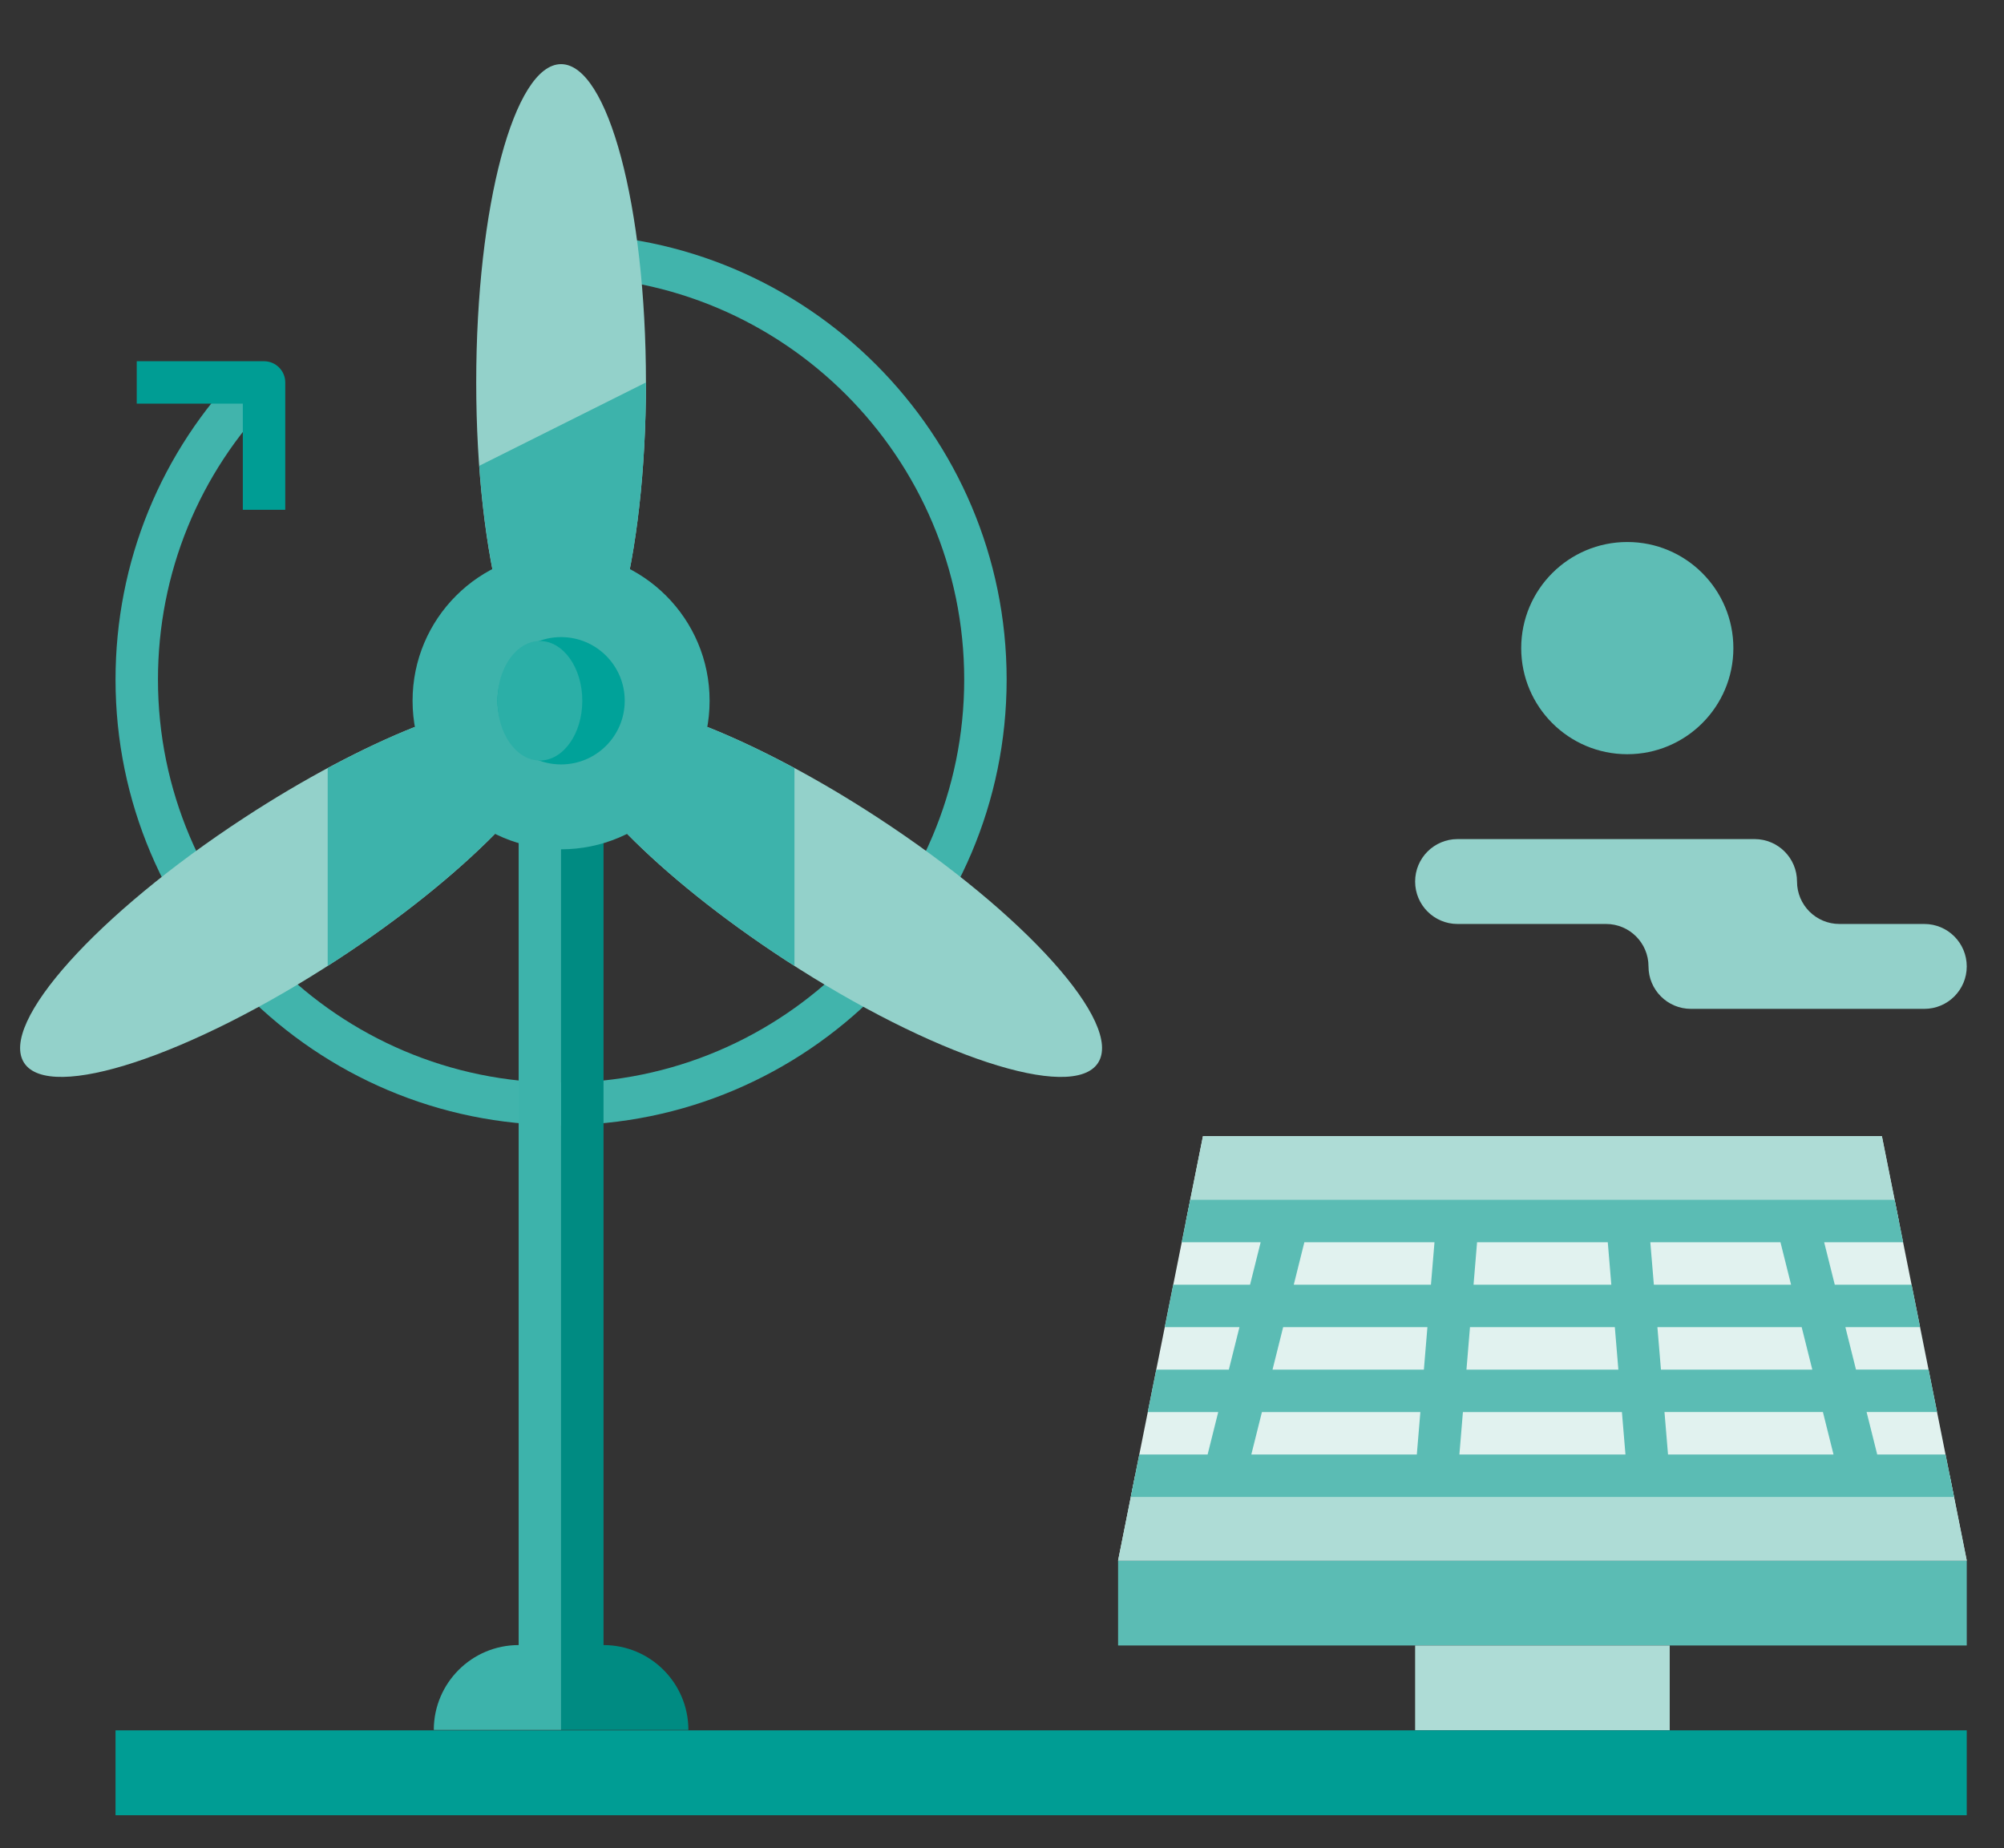 <?xml version="1.0" encoding="UTF-8"?> <!-- Generator: Adobe Illustrator 16.0.0, SVG Export Plug-In . SVG Version: 6.00 Build 0) --> <svg xmlns="http://www.w3.org/2000/svg" xmlns:xlink="http://www.w3.org/1999/xlink" id="Layer_1" x="0px" y="0px" width="299.028px" height="275.762px" viewBox="0 0 299.028 275.762" xml:space="preserve"><rect x="0" y="0" width="299.028" height="275.762" fill="#333333" stroke="none"/> <g> <path fill="#E1F2EF" d="M280.807,169.507H179.499l-12.664,63.317h126.635L280.807,169.507z"></path> <path fill="#5BBCB4" d="M166.835,232.825v12.664h126.635v-12.664"></path> <g> <path fill="#AEDCD6" d="M169.366,220.161l-2.531,12.664h126.635l-2.532-12.664H169.366z"></path> <path fill="#AEDCD6" d="M283.339,182.17l-2.532-12.663H179.499l-2.532,12.663H283.339z"></path> <path fill="#AEDCD6" d="M211.157,245.488h37.99v12.663h-37.99V245.488z"></path> </g> <path fill="#009D94" d="M17.238,258.151h276.231v12.664H17.238V258.151z"></path> <path fill="#93D1CA" d="M293.47,144.18c0,3.498-2.834,6.332-6.332,6.332h-34.824c-3.498,0-6.332-2.833-6.332-6.332 c0-3.498-2.833-6.332-6.332-6.332h-22.16c-3.499,0-6.332-2.833-6.332-6.332c0-3.498,2.833-6.332,6.332-6.332h44.322 c3.498,0,6.331,2.834,6.331,6.332c0,3.498,2.834,6.332,6.332,6.332h12.663 C290.636,137.848,293.47,140.682,293.47,144.18z"></path> <path fill="#5EBDB5" d="M258.646,96.692c0,8.742-7.088,15.829-15.83,15.829c-8.741,0-15.829-7.087-15.829-15.829 c0-8.742,7.088-15.83,15.829-15.83C251.558,80.862,258.646,87.95,258.646,96.692z"></path> <path fill="#5BBCB4" d="M170.001,216.995l-1.267,6.332h122.835l-1.266-6.332h-10.193l-1.584-6.332h10.512l-1.266-6.332 h-10.829L275.36,198h11.145l-1.267-6.332h-11.46l-1.584-6.332h11.778l-1.267-6.332H177.599l-1.266,6.332h11.777 l-1.582,6.332h-11.462L173.8,198h11.145l-1.583,6.332h-10.829l-1.266,6.332h10.512l-1.583,6.332H170.001z M273.589,216.995h-24.695l-0.527-6.332h23.64L273.589,216.995z M270.423,204.332h-22.583L247.311,198h21.528 L270.423,204.332z M265.674,185.336l1.583,6.332h-20.475l-0.529-6.332H265.674z M220.401,185.336h19.505l0.529,6.332 H219.876L220.401,185.336z M219.345,198h21.613l0.528,6.332h-22.667L219.345,198z M218.29,210.664h23.725l0.529,6.332 h-24.779L218.29,210.664z M194.63,185.336h19.418l-0.529,6.332h-20.471L194.63,185.336z M191.465,198h21.528 l-0.528,6.332h-22.583L191.465,198z M188.299,210.664h23.641l-0.528,6.332h-24.695L188.299,210.664z"></path> <g> <path fill="#41B4AC" d="M83.722,167.864c-36.66,0-66.483-29.822-66.483-66.483c0-17.51,6.749-34.037,19.005-46.539 l4.521,4.433c-11.086,11.308-17.194,26.264-17.194,42.106c0,33.169,26.982,60.151,60.151,60.151 c33.17,0,60.152-26.982,60.152-60.151c0-33.169-26.982-60.152-60.152-60.152v-6.332 c36.662,0,66.484,29.822,66.484,66.483S120.384,167.864,83.722,167.864z"></path> <path fill="#3DB3AB" d="M83.722,123.542h-6.331v121.886c-6.993,0-12.663,5.67-12.663,12.664h18.994"></path> <path fill="#008B82" d="M83.722,258.092h18.996c0-6.994-5.67-12.664-12.664-12.664V123.542h-6.332"></path> <path fill="#93D1CA" d="M105.535,108.447c7.565,3.008,16.431,7.649,25.473,13.56 c21.956,14.344,36.655,30.717,32.83,36.574c-3.824,5.854-24.726-1.024-46.681-15.37 c-9.539-6.23-17.708-12.844-23.584-18.814"></path> <path fill="#3DB3AB" d="M118.546,114.604c-4.588-2.466-8.986-4.556-13.011-6.154l-11.962,15.947 c5.876,5.967,14.045,12.582,23.584,18.814c0.465,0.305,0.924,0.586,1.389,0.881V114.604z"></path> <path fill="#93D1CA" d="M61.909,108.447c-7.566,3.008-16.432,7.649-25.473,13.557 c-21.955,14.344-36.655,30.717-32.831,36.574c3.825,5.854,24.726-1.024,46.682-15.37 c9.536-6.23,17.703-12.845,23.581-18.812"></path> <path fill="#3DB3AB" d="M50.287,143.208c9.536-6.23,17.703-12.845,23.581-18.812l-11.959-15.95 c-4.021,1.598-8.424,3.688-13.012,6.154v29.489C49.359,143.794,49.821,143.513,50.287,143.208z"></path> <path fill="#93D1CA" d="M96.386,57.058c0-26.226-5.67-47.488-12.664-47.488c-6.992,0-12.663,21.262-12.663,47.488 c0,26.227,5.671,47.489,12.663,47.489C90.716,104.547,96.386,83.285,96.386,57.058z"></path> <path fill="#3DB3AB" d="M83.722,104.547c6.994,0,12.664-21.262,12.664-47.489l-24.875,12.437 C72.97,89.68,77.878,104.547,83.722,104.547z"></path> <path fill="#3DB3AB" d="M105.884,104.547c0,12.24-9.922,22.161-22.162,22.161s-22.16-9.921-22.16-22.161 c0-12.24,9.92-22.162,22.16-22.162S105.884,92.307,105.884,104.547z"></path> <path fill="#00A299" d="M93.22,104.547c0,5.245-4.252,9.498-9.498,9.498c-5.244,0-9.497-4.253-9.497-9.498 c0-5.245,4.253-9.498,9.497-9.498C88.968,95.049,93.22,99.302,93.22,104.547z"></path> <path fill="#2BAFA7" d="M86.888,104.547c0-4.924-2.835-8.915-6.332-8.915c-3.496,0-6.331,3.991-6.331,8.915 c0,4.923,2.835,8.915,6.331,8.915C84.053,113.461,86.888,109.47,86.888,104.547z"></path> <path fill="#009D94" d="M42.565,76.054h-6.332V60.224H20.404v-6.332h18.995c1.747,0,3.166,1.419,3.166,3.166V76.054z"></path> </g> </g> </svg> 
